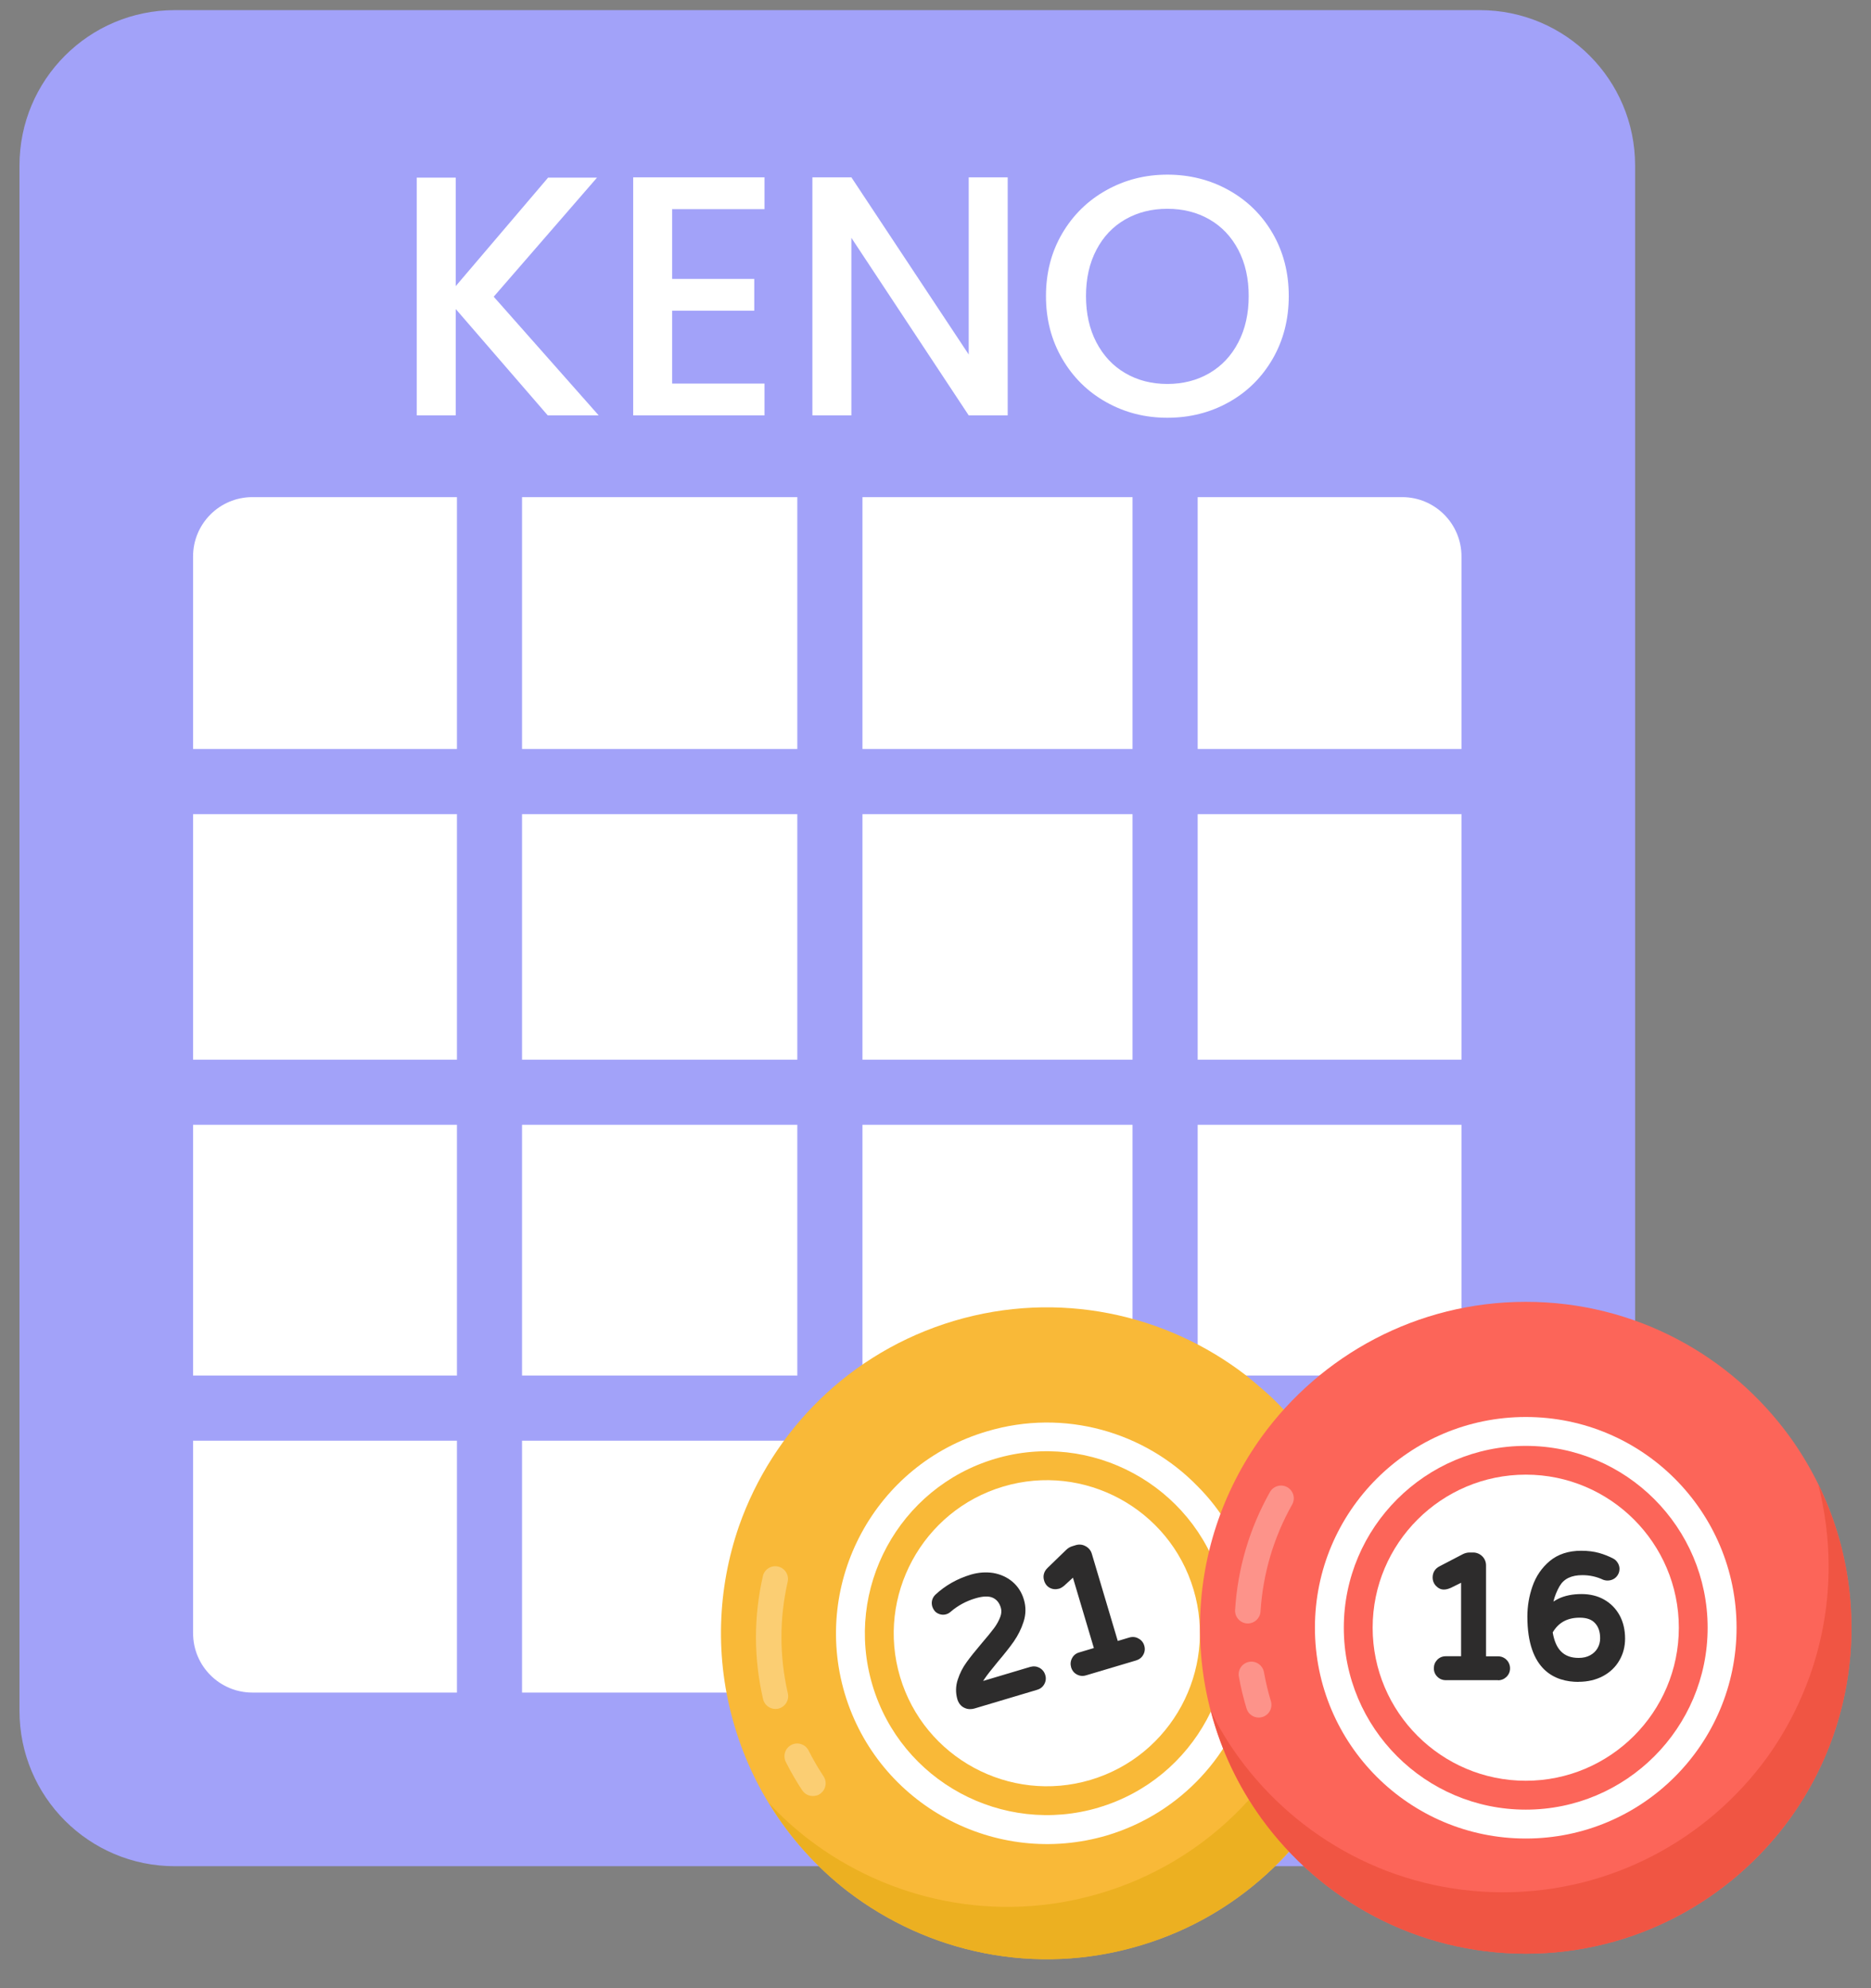 <svg width="48" height="51" viewBox="0 0 48 51" fill="none" xmlns="http://www.w3.org/2000/svg">
<rect x="0" y="0" width="48" height="51" fill="#808080" stroke="none"/>
<g id="Layer_1" clip-path="url(#clip0_616_462)">
<g id="67">
<path id="Vector" d="M37.964 47.871H4.485C2.284 47.871 0.5 46.087 0.5 43.886V4.245C0.5 2.044 2.284 0.26 4.485 0.26H37.964C40.164 0.26 41.948 2.044 41.948 4.245V43.886C41.948 46.087 40.164 47.871 37.964 47.871Z" fill="#A2A2F9"/>
<path id="Vector_2" d="M4.953 41.896V14.274C4.953 13.434 5.634 12.752 6.474 12.752H35.973C36.813 12.752 37.494 13.434 37.494 14.274V41.896C37.494 42.736 36.813 43.417 35.973 43.417H6.475C5.635 43.417 4.954 42.736 4.954 41.896H4.953Z" fill="white"/>
<g id="Group">
<path id="Vector_3" d="M21.291 46.349C20.83 46.349 20.455 45.974 20.455 45.514V10.656C20.455 10.196 20.83 9.821 21.291 9.821C21.751 9.821 22.126 10.196 22.126 10.656V45.514C22.126 45.974 21.751 46.349 21.291 46.349Z" fill="#A2A2F9"/>
<path id="Vector_4" d="M12.558 46.349C12.097 46.349 11.723 45.974 11.723 45.514V10.656C11.723 10.196 12.097 9.821 12.558 9.821C13.019 9.821 13.393 10.196 13.393 10.656V45.514C13.393 45.974 13.019 46.349 12.558 46.349Z" fill="#A2A2F9"/>
<path id="Vector_5" d="M29.89 46.349C29.429 46.349 29.055 45.974 29.055 45.514V10.656C29.055 10.196 29.429 9.821 29.89 9.821C30.351 9.821 30.726 10.196 30.726 10.656V45.514C30.726 45.974 30.351 46.349 29.89 46.349Z" fill="#A2A2F9"/>
</g>
<g id="Group_2">
<path id="Vector_6" d="M38.652 28.853H3.796C3.335 28.853 2.961 28.479 2.961 28.018C2.961 27.557 3.335 27.182 3.796 27.182H38.652C39.113 27.182 39.488 27.557 39.488 28.018C39.488 28.479 39.113 28.853 38.652 28.853Z" fill="#A2A2F9"/>
<path id="Vector_7" d="M38.652 36.956H3.796C3.335 36.956 2.961 36.582 2.961 36.121C2.961 35.66 3.335 35.285 3.796 35.285H38.652C39.113 35.285 39.488 35.66 39.488 36.121C39.488 36.582 39.113 36.956 38.652 36.956Z" fill="#A2A2F9"/>
<path id="Vector_8" d="M38.652 20.884H3.796C3.335 20.884 2.961 20.509 2.961 20.048C2.961 19.587 3.335 19.213 3.796 19.213H38.652C39.113 19.213 39.488 19.587 39.488 20.048C39.488 20.509 39.113 20.884 38.652 20.884Z" fill="#A2A2F9"/>
</g>
<g id="Group_3">
<g id="Group_4">
<path id="Vector_9" d="M34.752 44.646C34.385 45.688 33.816 46.665 33.075 47.495C32.897 47.7 32.701 47.886 32.497 48.074C31.593 48.897 30.494 49.54 29.24 49.906C26.562 50.704 23.803 50.094 21.744 48.514C20.409 47.48 19.366 46.031 18.846 44.281C18.325 42.53 18.405 40.747 18.96 39.143C19.823 36.694 21.8 34.683 24.471 33.884C27.149 33.087 29.909 33.697 31.96 35.276C32.09 35.382 32.22 35.488 32.35 35.602C32.554 35.773 32.749 35.961 32.937 36.163C33.808 37.083 34.483 38.215 34.866 39.51C35.387 41.26 35.306 43.043 34.752 44.647V44.646Z" fill="#F9B938"/>
<path id="Vector_10" d="M34.864 39.511C35.385 41.263 35.306 43.047 34.753 44.64C33.894 47.097 31.915 49.113 29.241 49.91C26.566 50.705 23.806 50.097 21.744 48.511C20.951 47.898 20.262 47.137 19.729 46.253C20.038 46.593 20.375 46.895 20.736 47.174C22.796 48.754 25.556 49.361 28.23 48.566C30.905 47.771 32.883 45.753 33.745 43.304C34.296 41.704 34.375 39.92 33.856 38.175C33.647 37.474 33.355 36.827 32.998 36.23C33.84 37.138 34.487 38.25 34.863 39.513L34.864 39.511Z" fill="#ECB021"/>
<g id="Group_5" opacity="0.3">
<path id="Vector_11" d="M20.947 46.057C20.813 46.098 20.662 46.047 20.581 45.925C20.427 45.692 20.285 45.447 20.16 45.197C20.079 45.035 20.144 44.839 20.305 44.758C20.464 44.677 20.662 44.742 20.744 44.903C20.858 45.13 20.987 45.353 21.128 45.565C21.227 45.716 21.185 45.918 21.035 46.018C21.008 46.037 20.979 46.05 20.949 46.059L20.947 46.057Z" fill="white"/>
</g>
<g id="Group_6" opacity="0.3">
<path id="Vector_12" d="M19.989 43.823C19.982 43.825 19.975 43.827 19.968 43.829C19.792 43.869 19.617 43.76 19.576 43.583C19.335 42.536 19.334 41.476 19.571 40.431C19.611 40.254 19.786 40.145 19.961 40.184C20.137 40.224 20.247 40.398 20.208 40.575C19.992 41.523 19.995 42.486 20.212 43.437C20.252 43.606 20.151 43.775 19.988 43.823H19.989Z" fill="white"/>
</g>
<path id="Vector_13" d="M30.812 45.581C30.177 46.265 29.355 46.795 28.403 47.08C25.537 47.926 22.525 46.298 21.671 43.441C20.824 40.575 22.453 37.562 25.318 36.717C27.305 36.122 29.372 36.733 30.724 38.125C31.326 38.727 31.782 39.484 32.042 40.356C32.604 42.252 32.074 44.223 30.812 45.581Z" fill="white"/>
<path id="Vector_14" d="M28.188 46.366C25.72 47.1 23.116 45.692 22.382 43.225C21.648 40.759 23.059 38.156 25.526 37.421C27.992 36.687 30.595 38.096 31.329 40.562C32.063 43.028 30.654 45.631 28.188 46.365V46.366Z" fill="#F9B938"/>
<path id="Vector_15" d="M27.977 45.657C25.9 46.275 23.709 45.089 23.091 43.015C22.474 40.941 23.662 38.749 25.738 38.132C27.812 37.514 30.003 38.701 30.62 40.775C31.238 42.849 30.051 45.04 27.977 45.657Z" fill="white"/>
</g>
<g id="Group_7">
<g id="Group_8">
<path id="Vector_16" d="M24.787 43.696C24.733 43.669 24.698 43.622 24.679 43.559C24.636 43.415 24.638 43.269 24.687 43.122C24.734 42.975 24.804 42.837 24.899 42.707C24.992 42.578 25.118 42.422 25.277 42.235C25.414 42.077 25.521 41.945 25.598 41.84C25.675 41.736 25.734 41.629 25.774 41.52C25.815 41.412 25.82 41.309 25.791 41.208C25.743 41.05 25.655 40.94 25.522 40.877C25.391 40.815 25.21 40.819 24.98 40.887C24.729 40.962 24.507 41.083 24.311 41.25C24.287 41.272 24.264 41.285 24.238 41.294C24.194 41.306 24.152 41.303 24.113 41.281C24.073 41.26 24.046 41.225 24.032 41.178C24.012 41.109 24.028 41.049 24.077 40.997C24.318 40.773 24.605 40.61 24.938 40.511C25.115 40.458 25.288 40.445 25.455 40.472C25.621 40.5 25.765 40.565 25.889 40.668C26.011 40.77 26.097 40.905 26.147 41.071C26.195 41.234 26.192 41.401 26.139 41.569C26.084 41.738 26.006 41.895 25.904 42.039C25.802 42.184 25.665 42.358 25.493 42.561C25.338 42.749 25.221 42.896 25.148 43.006C25.072 43.114 25.028 43.216 25.013 43.311L26.461 42.879C26.512 42.865 26.559 42.869 26.604 42.893C26.649 42.918 26.679 42.954 26.693 43.005C26.708 43.054 26.703 43.102 26.679 43.144C26.654 43.189 26.617 43.218 26.567 43.233L24.961 43.711C24.896 43.731 24.838 43.725 24.784 43.697L24.787 43.696Z" fill="#2D2C2C"/>
<path id="Vector_17" d="M24.89 43.842C24.834 43.842 24.783 43.83 24.732 43.804C24.649 43.762 24.593 43.69 24.562 43.592C24.513 43.424 24.515 43.252 24.572 43.082C24.624 42.922 24.698 42.774 24.801 42.634C24.891 42.509 25.017 42.351 25.185 42.153C25.32 41.998 25.424 41.867 25.502 41.765C25.572 41.671 25.625 41.574 25.662 41.475C25.693 41.392 25.698 41.315 25.676 41.24C25.639 41.116 25.572 41.033 25.472 40.986C25.367 40.937 25.215 40.942 25.017 41.002C24.784 41.072 24.574 41.185 24.393 41.341C24.359 41.371 24.32 41.395 24.279 41.407C24.201 41.431 24.123 41.421 24.058 41.386C23.992 41.352 23.944 41.291 23.918 41.212C23.885 41.1 23.912 40.993 23.993 40.91C24.251 40.669 24.557 40.496 24.907 40.391C25.103 40.334 25.295 40.321 25.479 40.349C25.666 40.381 25.831 40.455 25.971 40.571C26.112 40.69 26.213 40.845 26.268 41.034C26.323 41.218 26.321 41.41 26.259 41.602C26.202 41.781 26.117 41.95 26.009 42.106C25.91 42.248 25.774 42.42 25.591 42.636C25.433 42.828 25.321 42.97 25.254 43.07C25.242 43.087 25.232 43.103 25.222 43.119L26.431 42.758C26.517 42.735 26.595 42.743 26.668 42.782C26.745 42.826 26.793 42.888 26.816 42.968C26.841 43.047 26.831 43.13 26.79 43.203C26.748 43.276 26.686 43.324 26.605 43.347L25.002 43.825C24.965 43.837 24.927 43.841 24.891 43.841L24.89 43.842ZM25.302 40.709C25.406 40.709 25.497 40.729 25.575 40.764C25.739 40.841 25.851 40.979 25.908 41.171C25.945 41.298 25.939 41.429 25.89 41.562C25.845 41.681 25.78 41.798 25.696 41.911C25.618 42.018 25.507 42.153 25.369 42.313C25.207 42.506 25.083 42.658 24.998 42.778C24.912 42.896 24.848 43.022 24.803 43.158C24.763 43.282 24.761 43.402 24.796 43.523C24.809 43.565 24.828 43.578 24.844 43.587C24.862 43.597 24.89 43.605 24.93 43.592L26.536 43.114C26.557 43.108 26.567 43.1 26.578 43.082C26.584 43.072 26.587 43.06 26.581 43.039C26.577 43.021 26.57 43.009 26.549 42.997C26.538 42.992 26.524 42.989 26.5 42.994L24.868 43.481L24.897 43.29C24.914 43.176 24.966 43.055 25.052 42.933C25.125 42.827 25.237 42.683 25.405 42.48C25.583 42.27 25.715 42.102 25.808 41.966C25.904 41.83 25.976 41.683 26.027 41.529C26.073 41.382 26.076 41.243 26.034 41.103C25.991 40.959 25.92 40.846 25.814 40.759C25.708 40.67 25.585 40.614 25.439 40.589C25.291 40.568 25.135 40.579 24.976 40.625C24.663 40.718 24.39 40.873 24.164 41.084C24.148 41.1 24.144 41.115 24.152 41.141C24.159 41.163 24.167 41.168 24.172 41.17C24.182 41.176 24.189 41.178 24.209 41.174C24.212 41.174 24.223 41.167 24.233 41.157C24.442 40.978 24.682 40.849 24.947 40.769C25.079 40.73 25.197 40.71 25.303 40.71L25.302 40.709Z" fill="#2D2C2C"/>
</g>
<g id="Group_9">
<path id="Vector_18" d="M27.684 42.844C27.641 42.823 27.612 42.785 27.596 42.735C27.582 42.684 27.585 42.638 27.61 42.593C27.633 42.548 27.667 42.52 27.719 42.505L28.214 42.357L27.586 40.246L27.223 40.58C27.189 40.609 27.16 40.626 27.135 40.634C27.082 40.649 27.033 40.646 26.991 40.623C26.948 40.6 26.918 40.563 26.902 40.509C26.879 40.431 26.898 40.364 26.96 40.306L27.438 39.843C27.47 39.812 27.506 39.79 27.546 39.778L27.634 39.752C27.689 39.736 27.741 39.741 27.791 39.769C27.842 39.795 27.877 39.837 27.893 39.893L28.592 42.245L29.004 42.122C29.053 42.108 29.102 42.112 29.145 42.137C29.19 42.161 29.221 42.197 29.235 42.249C29.25 42.298 29.246 42.344 29.22 42.388C29.196 42.432 29.158 42.461 29.109 42.476L27.823 42.859C27.772 42.874 27.727 42.87 27.683 42.846L27.684 42.844Z" fill="#2D2C2C"/>
<path id="Vector_19" d="M27.768 42.99C27.72 42.99 27.672 42.977 27.627 42.953C27.556 42.916 27.505 42.853 27.48 42.772C27.456 42.688 27.464 42.609 27.502 42.537C27.539 42.464 27.601 42.412 27.684 42.388L28.063 42.275L27.526 40.47L27.307 40.671C27.256 40.714 27.214 40.739 27.172 40.752C27.082 40.776 27.002 40.768 26.931 40.73C26.861 40.692 26.811 40.629 26.786 40.543C26.749 40.423 26.783 40.307 26.876 40.218L27.354 39.755C27.401 39.71 27.454 39.679 27.512 39.662L27.6 39.635C27.688 39.609 27.773 39.619 27.852 39.663C27.929 39.704 27.986 39.772 28.011 39.859L28.676 42.093L28.971 42.005C29.057 41.98 29.137 41.989 29.208 42.031C29.28 42.068 29.333 42.132 29.356 42.214C29.38 42.294 29.371 42.377 29.329 42.449C29.29 42.52 29.226 42.569 29.146 42.593L27.86 42.976C27.829 42.985 27.799 42.99 27.769 42.99H27.768ZM27.648 40.024L28.367 42.439L27.754 42.622C27.732 42.629 27.727 42.636 27.72 42.65C27.71 42.666 27.708 42.68 27.715 42.703C27.722 42.724 27.731 42.732 27.741 42.736H27.745C27.759 42.745 27.771 42.748 27.791 42.742L29.077 42.358C29.096 42.352 29.108 42.344 29.116 42.328C29.124 42.315 29.128 42.304 29.121 42.283C29.115 42.263 29.107 42.253 29.091 42.244C29.077 42.235 29.062 42.231 29.04 42.238L28.512 42.396L27.778 39.928C27.771 39.904 27.759 39.889 27.736 39.877C27.712 39.864 27.695 39.861 27.669 39.869L27.582 39.895C27.562 39.901 27.543 39.913 27.524 39.93L27.046 40.394C27.013 40.425 27.012 40.445 27.02 40.474C27.028 40.502 27.04 40.511 27.05 40.517C27.057 40.52 27.067 40.528 27.103 40.518C27.103 40.518 27.117 40.513 27.147 40.488L27.649 40.025L27.648 40.024Z" fill="#2D2C2C"/>
</g>
</g>
</g>
<g id="Group_10">
<g id="Group_11">
<path id="Vector_20" d="M47.499 41.755C47.499 43.579 46.915 45.266 45.928 46.64C44.408 48.745 41.935 50.114 39.145 50.114C36.355 50.114 33.88 48.745 32.359 46.64C31.369 45.266 30.785 43.579 30.785 41.755C30.785 39.93 31.372 38.241 32.361 36.865C33.881 34.763 36.352 33.394 39.144 33.394C41.936 33.394 44.404 34.763 45.924 36.865C46.914 38.24 47.498 39.929 47.498 41.755H47.499Z" fill="#FC6559"/>
<path id="Vector_21" d="M47.499 41.752C47.499 43.58 46.915 45.268 45.93 46.637C44.405 48.746 41.933 50.116 39.144 50.116C36.354 50.116 33.882 48.747 32.357 46.637C31.772 45.824 31.328 44.898 31.068 43.899C31.268 44.314 31.505 44.699 31.771 45.069C33.296 47.171 35.767 48.54 38.557 48.54C41.347 48.54 43.819 47.171 45.343 45.069C46.327 43.692 46.913 42.005 46.913 40.184C46.913 39.451 46.816 38.748 46.646 38.075C47.194 39.185 47.498 40.436 47.498 41.754L47.499 41.752Z" fill="#F05543"/>
<g id="Group_12" opacity="0.3">
<path id="Vector_22" d="M32.292 44.058C32.151 44.058 32.022 43.967 31.98 43.826C31.899 43.559 31.832 43.284 31.783 43.008C31.75 42.831 31.869 42.661 32.047 42.629C32.223 42.597 32.393 42.715 32.426 42.893C32.471 43.144 32.531 43.394 32.604 43.637C32.656 43.81 32.559 43.992 32.386 44.044C32.355 44.053 32.323 44.058 32.292 44.058Z" fill="white"/>
</g>
<g id="Group_13" opacity="0.3">
<path id="Vector_23" d="M32.012 41.644C32.005 41.644 31.998 41.644 31.992 41.644C31.812 41.632 31.675 41.477 31.686 41.297C31.754 40.224 32.055 39.208 32.58 38.273C32.669 38.117 32.868 38.06 33.025 38.149C33.182 38.237 33.238 38.437 33.15 38.593C32.673 39.441 32.401 40.365 32.338 41.338C32.327 41.511 32.184 41.644 32.014 41.644H32.012Z" fill="white"/>
</g>
<path id="Vector_24" d="M44.551 41.754C44.551 44.74 42.13 47.161 39.144 47.161C36.159 47.161 33.734 44.74 33.734 41.754C33.734 38.769 36.155 36.348 39.144 36.348C42.133 36.348 44.551 38.769 44.551 41.754Z" fill="white"/>
<path id="Vector_25" d="M39.144 46.42C36.568 46.42 34.475 44.328 34.475 41.754C34.475 39.181 36.569 37.089 39.144 37.089C41.718 37.089 43.809 39.181 43.809 41.754C43.809 44.328 41.717 46.42 39.144 46.42Z" fill="#FC6559"/>
<path id="Vector_26" d="M39.144 45.679C36.978 45.679 35.215 43.919 35.215 41.753C35.215 39.588 36.978 37.827 39.144 37.827C41.31 37.827 43.07 39.588 43.07 41.753C43.07 43.919 41.309 45.679 39.144 45.679Z" fill="white"/>
</g>
<g id="Group_14">
<g id="Group_15">
<path id="Vector_27" d="M36.961 42.924C36.926 42.889 36.908 42.846 36.908 42.795C36.908 42.744 36.925 42.699 36.961 42.663C36.997 42.626 37.039 42.608 37.091 42.608H37.608V40.406L37.165 40.623C37.125 40.64 37.091 40.649 37.065 40.649C37.01 40.649 36.965 40.632 36.93 40.597C36.895 40.563 36.877 40.518 36.877 40.463C36.877 40.382 36.914 40.323 36.99 40.284L37.581 39.976C37.621 39.956 37.662 39.945 37.703 39.945H37.794C37.852 39.945 37.9 39.966 37.942 40.006C37.983 40.047 38.003 40.096 38.003 40.154V42.607H38.433C38.484 42.607 38.528 42.624 38.565 42.661C38.602 42.698 38.62 42.742 38.62 42.794C38.62 42.846 38.602 42.889 38.565 42.923C38.529 42.958 38.484 42.976 38.433 42.976H37.09C37.037 42.976 36.995 42.959 36.96 42.923L36.961 42.924Z" fill="#2D2C2C"/>
<path id="Vector_28" d="M38.433 43.099H37.09C37.006 43.099 36.931 43.068 36.874 43.01C36.816 42.953 36.785 42.878 36.785 42.794C36.785 42.71 36.815 42.636 36.871 42.577C36.929 42.517 37.004 42.485 37.09 42.485H37.484V40.601L37.218 40.732C37.033 40.813 36.928 40.769 36.843 40.684C36.785 40.626 36.754 40.549 36.754 40.463C36.754 40.336 36.818 40.234 36.935 40.176L37.524 39.869C37.582 39.839 37.642 39.824 37.702 39.824H37.793C37.882 39.824 37.964 39.859 38.027 39.921C38.091 39.984 38.124 40.066 38.124 40.156V42.487H38.432C38.517 42.487 38.593 42.52 38.651 42.578C38.708 42.636 38.74 42.712 38.74 42.796C38.74 42.88 38.708 42.957 38.647 43.015C38.591 43.07 38.515 43.102 38.432 43.102L38.433 43.099ZM37.092 42.729C37.07 42.729 37.059 42.735 37.049 42.745C37.035 42.759 37.031 42.773 37.031 42.794C37.031 42.818 37.037 42.828 37.045 42.836H37.047C37.057 42.848 37.067 42.854 37.09 42.854H38.433C38.452 42.854 38.467 42.849 38.48 42.836C38.492 42.825 38.497 42.815 38.497 42.794C38.497 42.773 38.493 42.761 38.478 42.748C38.468 42.737 38.457 42.729 38.433 42.729H37.881V40.154C37.881 40.128 37.874 40.11 37.855 40.093C37.838 40.074 37.821 40.067 37.796 40.067H37.705C37.683 40.067 37.662 40.073 37.639 40.085L37.049 40.391C37.01 40.412 37.002 40.43 37.002 40.462C37.002 40.489 37.01 40.501 37.018 40.51C37.025 40.518 37.037 40.526 37.065 40.526C37.065 40.526 37.08 40.526 37.117 40.51L37.731 40.209V42.729H37.092Z" fill="#2D2C2C"/>
</g>
<g id="Group_16">
<path id="Vector_29" d="M39.307 41.465C39.307 41.213 39.348 40.97 39.431 40.731C39.514 40.492 39.649 40.297 39.838 40.138C40.026 39.98 40.269 39.901 40.567 39.901C40.73 39.901 40.871 39.919 40.994 39.953C41.116 39.988 41.229 40.033 41.336 40.088C41.362 40.102 41.383 40.124 41.401 40.154C41.419 40.182 41.428 40.212 41.428 40.245C41.428 40.292 41.412 40.332 41.379 40.369C41.345 40.405 41.302 40.423 41.251 40.423C41.224 40.423 41.2 40.42 41.177 40.411C40.997 40.327 40.805 40.284 40.599 40.284C40.272 40.284 40.042 40.398 39.908 40.627C39.776 40.857 39.702 41.112 39.687 41.396C39.775 41.285 39.89 41.194 40.034 41.123C40.179 41.05 40.36 41.013 40.577 41.013C40.773 41.013 40.946 41.056 41.095 41.139C41.245 41.223 41.36 41.342 41.445 41.495C41.528 41.648 41.571 41.828 41.571 42.034C41.571 42.216 41.528 42.383 41.441 42.533C41.354 42.683 41.229 42.803 41.067 42.889C40.905 42.976 40.715 43.02 40.498 43.02C39.704 43.02 39.308 42.501 39.308 41.465H39.307ZM40.855 42.566C40.958 42.509 41.036 42.433 41.092 42.337C41.147 42.242 41.175 42.138 41.175 42.025C41.175 41.828 41.119 41.67 41.01 41.551C40.9 41.433 40.739 41.373 40.528 41.373C40.152 41.373 39.878 41.533 39.708 41.851C39.786 42.383 40.05 42.65 40.502 42.65C40.635 42.65 40.753 42.622 40.856 42.566H40.855Z" fill="#2D2C2C"/>
<path id="Vector_30" d="M40.496 43.143C39.898 43.143 39.184 42.851 39.184 41.465C39.184 41.201 39.228 40.941 39.315 40.692C39.404 40.434 39.553 40.216 39.757 40.044C39.967 39.869 40.238 39.779 40.565 39.779C40.737 39.779 40.892 39.799 41.025 39.836C41.157 39.874 41.276 39.921 41.39 39.981C41.438 40.006 41.475 40.044 41.504 40.092C41.533 40.139 41.548 40.191 41.548 40.245C41.548 40.322 41.52 40.392 41.465 40.451C41.38 40.542 41.239 40.565 41.131 40.524C40.959 40.443 40.783 40.405 40.596 40.405C40.313 40.405 40.122 40.497 40.011 40.687C39.941 40.809 39.886 40.942 39.852 41.083C39.891 41.058 39.933 41.034 39.976 41.012C40.139 40.932 40.34 40.89 40.574 40.89C40.791 40.89 40.986 40.937 41.153 41.032C41.321 41.127 41.455 41.262 41.55 41.435C41.644 41.607 41.691 41.809 41.691 42.033C41.691 42.237 41.642 42.426 41.544 42.593C41.446 42.763 41.304 42.899 41.123 42.995C40.942 43.091 40.732 43.141 40.496 43.141V43.143ZM40.565 40.025C40.298 40.025 40.079 40.094 39.915 40.232C39.742 40.377 39.621 40.554 39.545 40.772C39.467 40.996 39.429 41.229 39.429 41.465C39.429 42.43 39.778 42.898 40.497 42.898C40.693 42.898 40.865 42.858 41.009 42.782C41.148 42.706 41.259 42.602 41.333 42.472C41.409 42.343 41.447 42.195 41.447 42.034C41.447 41.851 41.41 41.689 41.336 41.554C41.264 41.42 41.163 41.319 41.034 41.246C40.754 41.091 40.331 41.11 40.086 41.232C39.957 41.297 39.856 41.375 39.779 41.472L39.542 41.773L39.563 41.389C39.579 41.087 39.658 40.811 39.8 40.565C39.957 40.297 40.224 40.161 40.596 40.161C40.819 40.161 41.031 40.208 41.225 40.299C41.225 40.299 41.23 40.299 41.247 40.299C41.268 40.299 41.277 40.293 41.286 40.284C41.3 40.269 41.303 40.256 41.303 40.244L41.334 40.088L41.277 40.196C41.178 40.146 41.073 40.104 40.958 40.071C40.847 40.04 40.715 40.024 40.565 40.024V40.025ZM40.499 42.773C40.142 42.773 39.693 42.615 39.585 41.87L39.579 41.831L39.598 41.795C39.792 41.435 40.104 41.252 40.526 41.252C40.772 41.252 40.964 41.325 41.098 41.47C41.229 41.611 41.296 41.799 41.296 42.026C41.296 42.16 41.262 42.286 41.197 42.4C41.131 42.514 41.035 42.606 40.913 42.674C40.792 42.74 40.653 42.773 40.499 42.773ZM39.834 41.874C39.91 42.32 40.122 42.528 40.501 42.528C40.615 42.528 40.712 42.506 40.797 42.459C40.88 42.413 40.942 42.354 40.986 42.276C41.03 42.199 41.051 42.116 41.051 42.025C41.051 41.859 41.009 41.731 40.919 41.635C40.833 41.541 40.705 41.496 40.527 41.496C40.21 41.496 39.984 41.62 39.834 41.874Z" fill="#2D2C2C"/>
</g>
</g>
</g>
<g id="Group_17">
<path id="Vector_31" d="M14.052 10.655L11.692 7.927V10.655H10.691V4.557H11.692V7.339L14.061 4.557H15.316L12.666 7.611L15.359 10.655H14.053H14.052Z" fill="white"/>
<path id="Vector_32" d="M17.244 5.365V7.155H19.35V7.97H17.244V9.839H19.613V10.655H16.244V4.549H19.613V5.365H17.244Z" fill="white"/>
<path id="Vector_33" d="M25.852 10.655H24.852L21.842 6.101V10.655H20.842V4.549H21.842L24.852 9.094V4.549H25.852V10.655Z" fill="white"/>
<path id="Vector_34" d="M28.383 10.318C27.906 10.052 27.529 9.68 27.251 9.203C26.973 8.726 26.834 8.191 26.834 7.594C26.834 6.997 26.973 6.462 27.251 5.988C27.529 5.515 27.906 5.145 28.383 4.879C28.86 4.612 29.382 4.48 29.949 4.48C30.516 4.48 31.047 4.612 31.524 4.879C32.001 5.145 32.377 5.515 32.651 5.988C32.925 6.462 33.063 6.998 33.063 7.594C33.063 8.189 32.926 8.726 32.651 9.203C32.375 9.68 32 10.052 31.524 10.318C31.047 10.584 30.523 10.716 29.949 10.716C29.375 10.716 28.86 10.584 28.383 10.318ZM31.027 9.572C31.343 9.388 31.59 9.125 31.768 8.783C31.947 8.441 32.035 8.044 32.035 7.594C32.035 7.143 31.947 6.749 31.768 6.409C31.59 6.07 31.343 5.81 31.027 5.628C30.712 5.447 30.352 5.356 29.948 5.356C29.543 5.356 29.185 5.447 28.869 5.628C28.553 5.809 28.305 6.069 28.128 6.409C27.949 6.748 27.861 7.143 27.861 7.594C27.861 8.044 27.949 8.441 28.128 8.783C28.307 9.125 28.553 9.388 28.869 9.572C29.185 9.757 29.544 9.849 29.948 9.849C30.351 9.849 30.71 9.757 31.027 9.572Z" fill="white"/>
</g>
</g>
</g>
<defs>
<clipPath id="clip0_616_462">
<rect width="47" height="50" fill="white" transform="translate(0.5 0.258)"/>
</clipPath>
</defs>
</svg>
